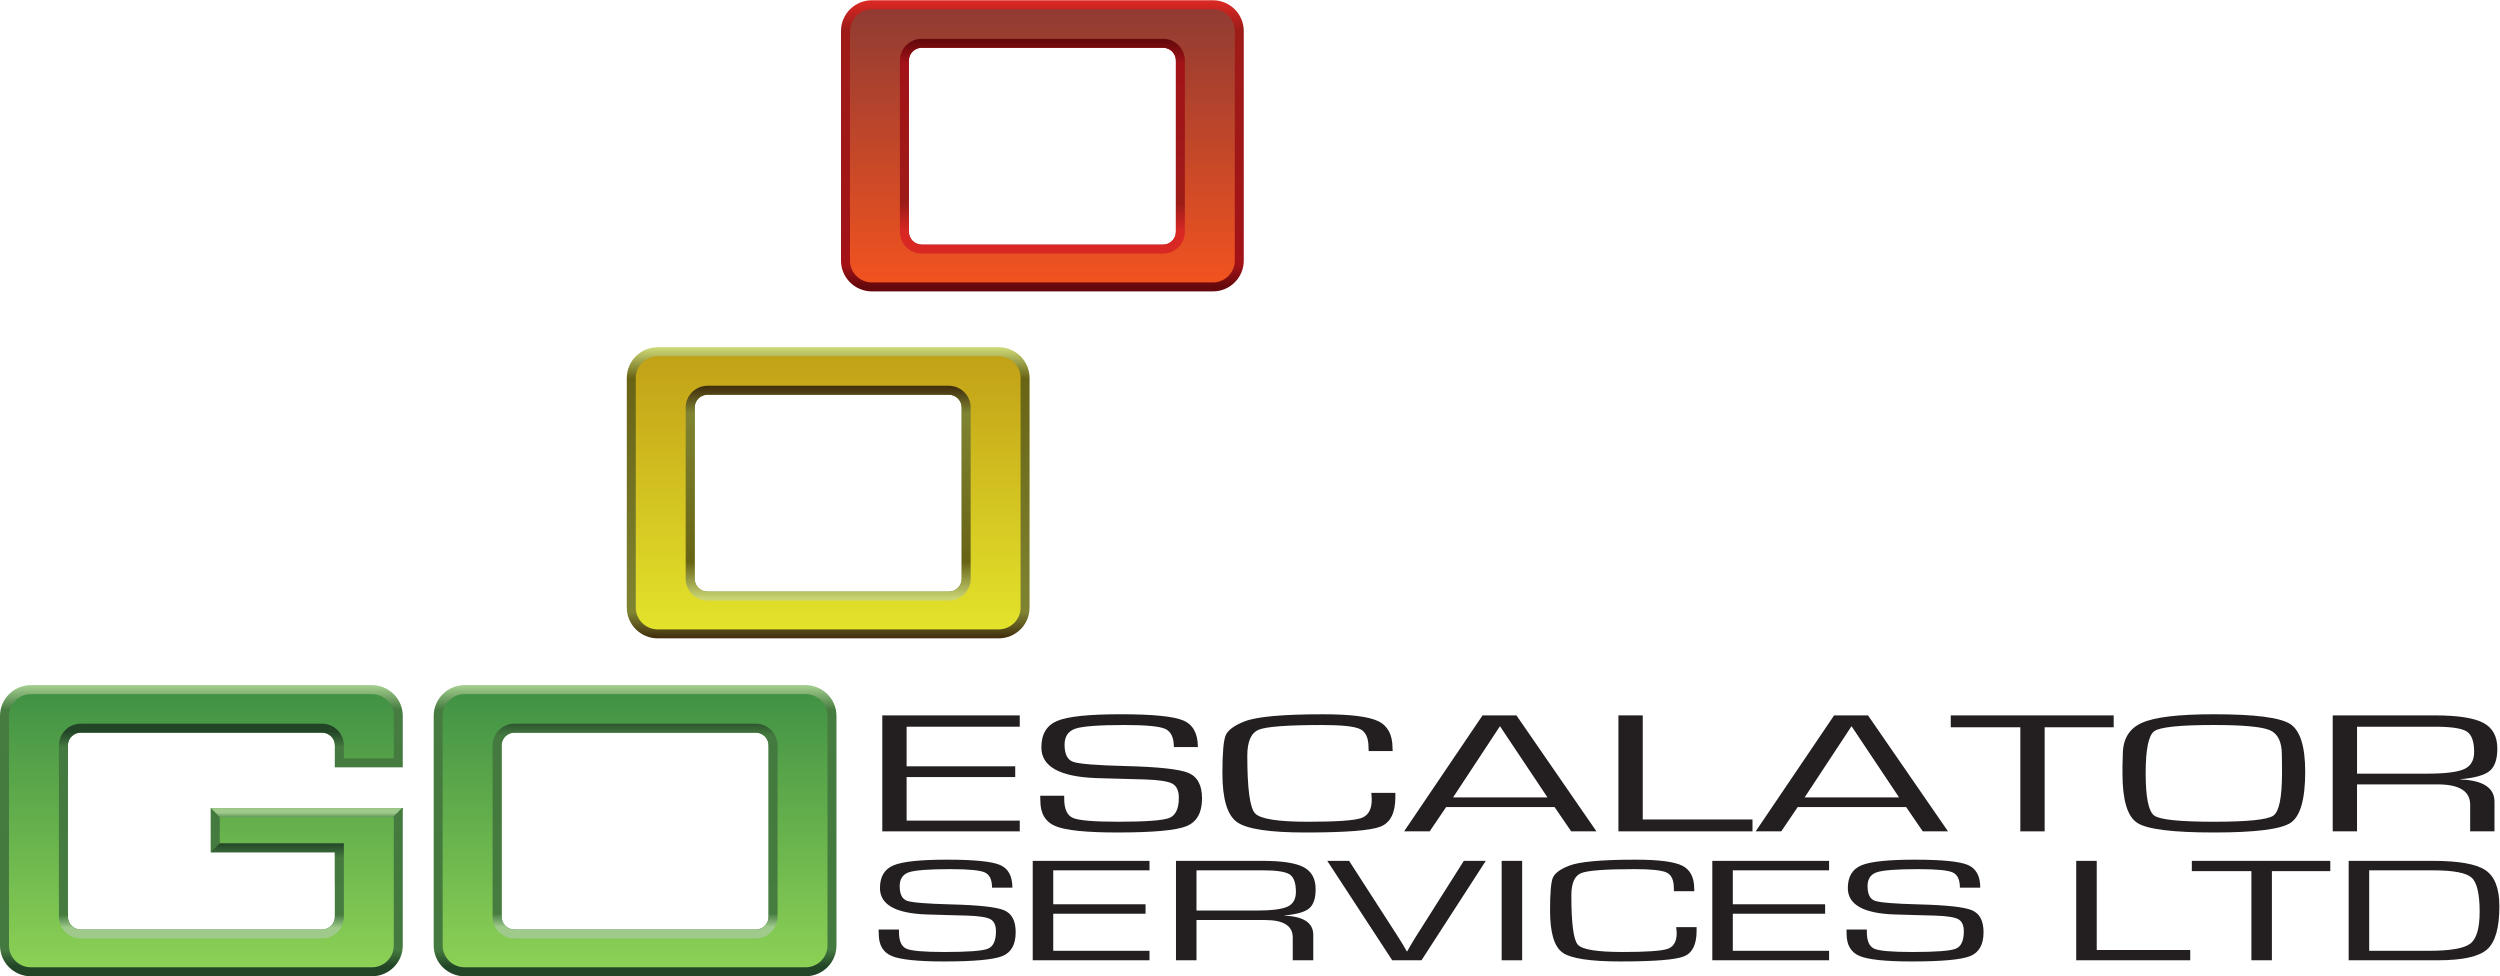 <?xml version="1.0" encoding="UTF-8" standalone="no"?>
<svg
   xmlns:dc="http://purl.org/dc/elements/1.1/"
   xmlns:cc="http://creativecommons.org/ns#"
   xmlns:rdf="http://www.w3.org/1999/02/22-rdf-syntax-ns#"
   xmlns:svg="http://www.w3.org/2000/svg"
   xmlns="http://www.w3.org/2000/svg"
   xmlns:sodipodi="http://sodipodi.sourceforge.net/DTD/sodipodi-0.dtd"
   xmlns:inkscape="http://www.inkscape.org/namespaces/inkscape"
   version="1.1"
   id="svg2"
   xml:space="preserve"
   width="736.373"
   height="287.56"
   viewBox="0 0 736.373 287.56"
   sodipodi:docname="5077 - Logo 2015.eps"><defs
     id="defs6"><clipPath
       clipPathUnits="userSpaceOnUse"
       id="clipPath60"><path
         d="m 1698.33,131.68 c 0,-15.649 -12.69,-28.348 -28.34,-28.348 h -533.32 c -15.65,0 -28.34,12.699 -28.34,28.348 v 378.3 c 0,15.649 12.69,28.352 28.34,28.352 h 533.32 c 15.65,0 28.34,-12.703 28.34,-28.352 z m 81.71,511.652 h -753.42 c -37.718,0 -68.292,-30.461 -68.292,-68.031 V 68.031 C 958.328,30.461 988.902,0 1026.62,0 h 753.42 c 37.72,0 68.29,30.461 68.29,68.031 V 575.301 c 0,37.57 -30.57,68.031 -68.29,68.031"
         id="path58" /></clipPath><linearGradient
       x1="0"
       y1="0"
       x2="1"
       y2="0"
       gradientUnits="userSpaceOnUse"
       gradientTransform="matrix(-2.81e-5,-643.33,-643.33,2.81e-5,1403.33,643.33)"
       spreadMethod="pad"
       id="linearGradient74"><stop
         style="stop-opacity:1;stop-color:#9fca8c"
         offset="0"
         id="stop62" /><stop
         style="stop-opacity:1;stop-color:#9fca8c"
         offset="0.006"
         id="stop64" /><stop
         style="stop-opacity:1;stop-color:#477c40"
         offset="0.084"
         id="stop66" /><stop
         style="stop-opacity:1;stop-color:#44793f"
         offset="0.91"
         id="stop68" /><stop
         style="stop-opacity:1;stop-color:#234527"
         offset="0.966"
         id="stop70" /><stop
         style="stop-opacity:1;stop-color:#234527"
         offset="1"
         id="stop72" /></linearGradient><clipPath
       clipPathUnits="userSpaceOnUse"
       id="clipPath84"><path
         d="m 1698.33,131.68 c 0,-15.649 -12.69,-28.348 -28.34,-28.348 h -533.32 c -15.65,0 -28.34,12.699 -28.34,28.348 v 378.3 c 0,15.649 12.69,28.352 28.34,28.352 h 533.32 c 15.65,0 28.34,-12.703 28.34,-28.352 z m -667.5,467.492 V 66.672 h 732.5 V 599.172 h -732.5"
         id="path82" /></clipPath><linearGradient
       x1="0"
       y1="0"
       x2="1"
       y2="0"
       gradientUnits="userSpaceOnUse"
       gradientTransform="matrix(-2.33e-5,532.5,532.5,2.33e-5,1397.08,66.67)"
       spreadMethod="pad"
       id="linearGradient98"><stop
         style="stop-opacity:1;stop-color:#9fca8c"
         offset="0"
         id="stop86" /><stop
         style="stop-opacity:1;stop-color:#9fca8c"
         offset="0.079"
         id="stop88" /><stop
         style="stop-opacity:1;stop-color:#477c40"
         offset="0.135"
         id="stop90" /><stop
         style="stop-opacity:1;stop-color:#44793f"
         offset="0.876"
         id="stop92" /><stop
         style="stop-opacity:1;stop-color:#234527"
         offset="0.944"
         id="stop94" /><stop
         style="stop-opacity:1;stop-color:#234527"
         offset="1"
         id="stop96" /></linearGradient><clipPath
       clipPathUnits="userSpaceOnUse"
       id="clipPath108"><path
         d="m 1088.49,131.68 v 378.3 c 0,26.571 21.61,48.192 48.18,48.192 h 533.32 c 26.57,0 48.18,-21.621 48.18,-48.192 v -378.3 c 0,-26.571 -21.61,-48.188 -48.18,-48.188 h -533.32 c -26.57,0 -48.18,21.617 -48.18,48.188 z m -61.87,491.812 c -26.718,0 -48.444,-21.613 -48.444,-48.191 V 68.031 c 0,-26.57 21.726,-48.191 48.444,-48.191 h 753.42 c 26.72,0 48.45,21.621 48.45,48.191 V 575.301 c 0,26.578 -21.73,48.191 -48.45,48.191 h -753.42"
         id="path106" /></clipPath><linearGradient
       x1="0"
       y1="0"
       x2="1"
       y2="0"
       gradientUnits="userSpaceOnUse"
       gradientTransform="matrix(-2.64e-5,603.643,603.643,2.64e-5,1403.33,19.84)"
       spreadMethod="pad"
       id="linearGradient114"><stop
         style="stop-opacity:1;stop-color:#8cd155"
         offset="0"
         id="stop110" /><stop
         style="stop-opacity:1;stop-color:#429245"
         offset="1"
         id="stop112" /></linearGradient><clipPath
       clipPathUnits="userSpaceOnUse"
       id="clipPath124"><path
         d="M 2125,878.352 C 2125,862.699 2112.3,850 2096.65,850 h -533.31 c -15.65,0 -28.34,12.699 -28.34,28.352 v 378.298 c 0,15.65 12.69,28.35 28.34,28.35 h 533.31 c 15.65,0 28.35,-12.7 28.35,-28.35 z M 2206.71,1390 h -753.43 c -37.71,0 -68.28,-30.46 -68.28,-68.03 V 814.699 c 0,-37.57 30.57,-68.027 68.28,-68.027 h 753.43 c 37.71,0 68.29,30.457 68.29,68.027 v 507.271 c 0,37.57 -30.58,68.03 -68.29,68.03"
         id="path122" /></clipPath><linearGradient
       x1="0"
       y1="0"
       x2="1"
       y2="0"
       gradientUnits="userSpaceOnUse"
       gradientTransform="matrix(-2.81e-5,-643.33,-643.33,2.81e-5,1830,1390)"
       spreadMethod="pad"
       id="linearGradient136"><stop
         style="stop-opacity:1;stop-color:#cad574"
         offset="0"
         id="stop126" /><stop
         style="stop-opacity:1;stop-color:#cad574"
         offset="0.006"
         id="stop128" /><stop
         style="stop-opacity:1;stop-color:#686415"
         offset="0.107"
         id="stop130" /><stop
         style="stop-opacity:1;stop-color:#7f8432"
         offset="0.91"
         id="stop132" /><stop
         style="stop-opacity:1;stop-color:#402d0d"
         offset="1"
         id="stop134" /></linearGradient><clipPath
       clipPathUnits="userSpaceOnUse"
       id="clipPath146"><path
         d="M 2125,878.352 C 2125,862.699 2112.3,850 2096.65,850 h -533.31 c -15.65,0 -28.34,12.699 -28.34,28.352 v 378.298 c 0,15.65 12.69,28.35 28.34,28.35 h 533.31 c 15.65,0 28.35,-12.7 28.35,-28.35 z M 1457.5,1345.84 V 813.34 H 2190 v 532.5 h -732.5"
         id="path144" /></clipPath><linearGradient
       x1="0"
       y1="0"
       x2="1"
       y2="0"
       gradientUnits="userSpaceOnUse"
       gradientTransform="matrix(-2.33e-5,532.5,532.5,2.33e-5,1823.75,813.34)"
       spreadMethod="pad"
       id="linearGradient160"><stop
         style="stop-opacity:1;stop-color:#cad574"
         offset="0"
         id="stop148" /><stop
         style="stop-opacity:1;stop-color:#cad574"
         offset="0.039"
         id="stop150" /><stop
         style="stop-opacity:1;stop-color:#686415"
         offset="0.191"
         id="stop152" /><stop
         style="stop-opacity:1;stop-color:#7f8432"
         offset="0.809"
         id="stop154" /><stop
         style="stop-opacity:1;stop-color:#402d0d"
         offset="0.921"
         id="stop156" /><stop
         style="stop-opacity:1;stop-color:#402d0d"
         offset="1"
         id="stop158" /></linearGradient><clipPath
       clipPathUnits="userSpaceOnUse"
       id="clipPath170"><path
         d="m 1515.15,878.352 v 378.298 c 0,26.57 21.62,48.19 48.19,48.19 h 533.31 c 26.57,0 48.19,-21.62 48.19,-48.19 V 878.352 c 0,-26.571 -21.62,-48.192 -48.19,-48.192 h -533.31 c -26.57,0 -48.19,21.621 -48.19,48.192 z m -61.87,491.808 c -26.71,0 -48.44,-21.61 -48.44,-48.19 V 814.699 c 0,-26.57 21.73,-48.187 48.44,-48.187 h 753.43 c 26.71,0 48.44,21.617 48.44,48.187 v 507.271 c 0,26.58 -21.73,48.19 -48.44,48.19 h -753.43"
         id="path168" /></clipPath><linearGradient
       x1="0"
       y1="0"
       x2="1"
       y2="0"
       gradientUnits="userSpaceOnUse"
       gradientTransform="matrix(-2.64e-5,603.643,603.643,2.64e-5,1830,766.51)"
       spreadMethod="pad"
       id="linearGradient176"><stop
         style="stop-opacity:1;stop-color:#e3e32b"
         offset="0"
         id="stop172" /><stop
         style="stop-opacity:1;stop-color:#c2a117"
         offset="1"
         id="stop174" /></linearGradient><clipPath
       clipPathUnits="userSpaceOnUse"
       id="clipPath186"><path
         d="m 2598.33,1645.02 c 0,-15.65 -12.69,-28.35 -28.34,-28.35 h -533.32 c -15.65,0 -28.34,12.7 -28.34,28.35 v 378.3 c 0,15.66 12.69,28.35 28.34,28.35 h 533.32 c 15.65,0 28.34,-12.69 28.34,-28.35 z m 81.71,511.65 h -753.42 c -37.72,0 -68.29,-30.46 -68.29,-68.03 v -507.27 c 0,-37.57 30.57,-68.03 68.29,-68.03 h 753.42 c 37.72,0 68.29,30.46 68.29,68.03 v 507.27 c 0,37.57 -30.57,68.03 -68.29,68.03"
         id="path184" /></clipPath><linearGradient
       x1="0"
       y1="0"
       x2="1"
       y2="0"
       gradientUnits="userSpaceOnUse"
       gradientTransform="matrix(-2.81e-5,-643.335,-643.335,2.81e-5,2303.33,2156.67)"
       spreadMethod="pad"
       id="linearGradient200"><stop
         style="stop-opacity:1;stop-color:#d92824"
         offset="0"
         id="stop188" /><stop
         style="stop-opacity:1;stop-color:#d92824"
         offset="0.006"
         id="stop190" /><stop
         style="stop-opacity:1;stop-color:#9e1c18"
         offset="0.101"
         id="stop192" /><stop
         style="stop-opacity:1;stop-color:#a21217"
         offset="0.91"
         id="stop194" /><stop
         style="stop-opacity:1;stop-color:#65090c"
         offset="0.983"
         id="stop196" /><stop
         style="stop-opacity:1;stop-color:#65090c"
         offset="1"
         id="stop198" /></linearGradient><clipPath
       clipPathUnits="userSpaceOnUse"
       id="clipPath210"><path
         d="m 2598.33,1645.02 c 0,-15.65 -12.69,-28.35 -28.34,-28.35 h -533.32 c -15.65,0 -28.34,12.7 -28.34,28.35 v 378.3 c 0,15.66 12.69,28.35 28.34,28.35 h 533.32 c 15.65,0 28.34,-12.69 28.34,-28.35 z m -667.5,467.49 v -532.5 h 732.5 v 532.5 h -732.5"
         id="path208" /></clipPath><linearGradient
       x1="0"
       y1="0"
       x2="1"
       y2="0"
       gradientUnits="userSpaceOnUse"
       gradientTransform="matrix(-2.33e-5,532.495,532.495,2.33e-5,2297.08,1580.01)"
       spreadMethod="pad"
       id="linearGradient224"><stop
         style="stop-opacity:1;stop-color:#d92824"
         offset="0"
         id="stop212" /><stop
         style="stop-opacity:1;stop-color:#d92824"
         offset="0.124"
         id="stop214" /><stop
         style="stop-opacity:1;stop-color:#9e1c18"
         offset="0.236"
         id="stop216" /><stop
         style="stop-opacity:1;stop-color:#a21217"
         offset="0.82"
         id="stop218" /><stop
         style="stop-opacity:1;stop-color:#65090c"
         offset="0.916"
         id="stop220" /><stop
         style="stop-opacity:1;stop-color:#65090c"
         offset="1"
         id="stop222" /></linearGradient><clipPath
       clipPathUnits="userSpaceOnUse"
       id="clipPath234"><path
         d="m 1988.49,1645.02 v 378.3 c 0,26.57 21.61,48.2 48.18,48.2 h 533.32 c 26.57,0 48.18,-21.63 48.18,-48.2 v -378.3 c 0,-26.57 -21.61,-48.19 -48.18,-48.19 h -533.32 c -26.57,0 -48.18,21.62 -48.18,48.19 z m -61.87,491.81 c -26.72,0 -48.45,-21.62 -48.45,-48.19 v -507.27 c 0,-26.57 21.73,-48.19 48.45,-48.19 h 753.42 c 26.72,0 48.45,21.62 48.45,48.19 v 507.27 c 0,26.57 -21.73,48.19 -48.45,48.19 h -753.42"
         id="path232" /></clipPath><linearGradient
       x1="0"
       y1="0"
       x2="1"
       y2="0"
       gradientUnits="userSpaceOnUse"
       gradientTransform="matrix(-2.64e-5,603.638,603.638,2.64e-5,2303.33,1533.18)"
       spreadMethod="pad"
       id="linearGradient240"><stop
         style="stop-opacity:1;stop-color:#f2531f"
         offset="0"
         id="stop236" /><stop
         style="stop-opacity:1;stop-color:#913b33"
         offset="1"
         id="stop238" /></linearGradient><clipPath
       clipPathUnits="userSpaceOnUse"
       id="clipPath250"><path
         d="m 465.836,371.672 v -97.5 H 740 V 131.68 c 0,-15.649 -12.691,-28.348 -28.344,-28.348 H 178.344 C 162.691,103.332 150,116.031 150,131.68 v 378.3 c 0,15.649 12.691,28.352 28.344,28.352 h 533.312 c 15.653,0 28.344,-12.703 28.344,-28.352 v -48.308 h 150 v 113.629 c 0,37.57 -30.57,68.031 -68.285,68.031 H 68.285 C 30.57,643.332 0,612.871 0,575.301 V 68.031 C 0,30.461 30.57,0 68.285,0 H 821.715 C 859.43,0 890,30.461 890,68.031 V 371.672 H 465.836"
         id="path248" /></clipPath><linearGradient
       x1="0"
       y1="0"
       x2="1"
       y2="0"
       gradientUnits="userSpaceOnUse"
       gradientTransform="matrix(-2.81e-5,-643.33,-643.33,2.81e-5,445,643.33)"
       spreadMethod="pad"
       id="linearGradient264"><stop
         style="stop-opacity:1;stop-color:#9fca8c"
         offset="0"
         id="stop252" /><stop
         style="stop-opacity:1;stop-color:#9fca8c"
         offset="0.006"
         id="stop254" /><stop
         style="stop-opacity:1;stop-color:#477c40"
         offset="0.084"
         id="stop256" /><stop
         style="stop-opacity:1;stop-color:#44793f"
         offset="0.91"
         id="stop258" /><stop
         style="stop-opacity:1;stop-color:#234527"
         offset="0.966"
         id="stop260" /><stop
         style="stop-opacity:1;stop-color:#234527"
         offset="1"
         id="stop262" /></linearGradient><clipPath
       clipPathUnits="userSpaceOnUse"
       id="clipPath274"><path
         d="M 465.836,274.172 H 740 V 131.68 c 0,-15.649 -12.691,-28.348 -28.344,-28.348 H 178.344 C 162.691,103.332 150,116.031 150,131.68 v 378.3 c 0,15.649 12.691,28.352 28.344,28.352 h 533.312 c 15.653,0 28.344,-12.703 28.344,-28.352 v -48.308 l 31.672,35.828 v 71.672 H 86.668 V 67.5 H 820 V 325.84 H 610 l 255,43.332 h 25 v 2.5 H 465.836 v -97.5"
         id="path272" /></clipPath><linearGradient
       x1="0"
       y1="0"
       x2="1"
       y2="0"
       gradientUnits="userSpaceOnUse"
       gradientTransform="matrix(-2.19e-5,501.67,501.67,2.19e-5,488.335,67.5)"
       spreadMethod="pad"
       id="linearGradient288"><stop
         style="stop-opacity:1;stop-color:#9fca8c"
         offset="0"
         id="stop276" /><stop
         style="stop-opacity:1;stop-color:#9fca8c"
         offset="0.079"
         id="stop278" /><stop
         style="stop-opacity:1;stop-color:#477c40"
         offset="0.135"
         id="stop280" /><stop
         style="stop-opacity:1;stop-color:#44793f"
         offset="0.876"
         id="stop282" /><stop
         style="stop-opacity:1;stop-color:#234527"
         offset="0.944"
         id="stop284" /><stop
         style="stop-opacity:1;stop-color:#234527"
         offset="1"
         id="stop286" /></linearGradient><clipPath
       clipPathUnits="userSpaceOnUse"
       id="clipPath298"><path
         d="m 868.336,351.832 19.844,19.84 H 465.836 l 19.844,-19.84 v -57.82 l -19.844,-19.84 H 740 v -65 h 53.336 v 110 h 75 v 32.66"
         id="path296" /></clipPath><linearGradient
       x1="0"
       y1="0"
       x2="1"
       y2="0"
       gradientUnits="userSpaceOnUse"
       gradientTransform="matrix(-7.1e-6,-162.5,-162.5,7.1e-6,677.007,371.67)"
       spreadMethod="pad"
       id="linearGradient314"><stop
         style="stop-opacity:1;stop-color:#9fca8c"
         offset="0"
         id="stop300" /><stop
         style="stop-opacity:1;stop-color:#9fca8c"
         offset="0.062"
         id="stop302" /><stop
         style="stop-opacity:1;stop-color:#477c40"
         offset="0.157"
         id="stop304" /><stop
         style="stop-opacity:1;stop-color:#44793f"
         offset="0.449"
         id="stop306" /><stop
         style="stop-opacity:1;stop-color:#244829"
         offset="0.489"
         id="stop308" /><stop
         style="stop-opacity:1;stop-color:#457a3f"
         offset="0.68"
         id="stop310" /><stop
         style="stop-opacity:1;stop-color:#457a3f"
         offset="1"
         id="stop312" /></linearGradient><clipPath
       clipPathUnits="userSpaceOnUse"
       id="clipPath324"><path
         d="m 68.285,623.492 c -26.711,0 -48.441,-21.613 -48.441,-48.191 V 68.031 c 0,-26.57 21.73,-48.191 48.441,-48.191 H 821.715 c 26.715,0 48.441,21.621 48.441,48.191 0,0 0,249.129 0,283.801 -34.289,0 -350.191,0 -384.476,0 0,-18.742 0,-39.082 0,-57.82 34.144,0 274.164,0 274.164,0 V 131.68 c 0,-26.571 -21.617,-48.188 -48.188,-48.188 H 178.344 c -26.571,0 -48.188,21.617 -48.188,48.188 v 378.3 c 0,26.571 21.617,48.192 48.188,48.192 h 533.312 c 26.571,0 48.188,-21.621 48.188,-48.192 0,0 0,-14.691 0,-28.468 25.324,0 84.992,0 110.312,0 0,27.027 0,93.789 0,93.789 0,26.578 -21.726,48.191 -48.441,48.191 H 68.285"
         id="path322" /></clipPath><linearGradient
       x1="0"
       y1="0"
       x2="1"
       y2="0"
       gradientUnits="userSpaceOnUse"
       gradientTransform="matrix(-2.64e-5,603.643,603.643,2.64e-5,445,19.84)"
       spreadMethod="pad"
       id="linearGradient330"><stop
         style="stop-opacity:1;stop-color:#8cd155"
         offset="0"
         id="stop326" /><stop
         style="stop-opacity:1;stop-color:#429245"
         offset="1"
         id="stop328" /></linearGradient></defs><sodipodi:namedview
     pagecolor="#ffffff"
     bordercolor="#666666"
     borderopacity="1"
     objecttolerance="10"
     gridtolerance="10"
     guidetolerance="10"
     inkscape:pageopacity="0"
     inkscape:pageshadow="2"
     inkscape:window-width="640"
     inkscape:window-height="480"
     id="namedview4" /><g
     id="g10"
     inkscape:groupmode="layer"
     inkscape:label="ink_ext_XXXXXX"
     transform="matrix(1.333,0,0,-1.333,0,287.56)"><g
       id="g12"
       transform="scale(0.1)"><path
         d="m 2003.33,551.461 v -87.5 h 240 v -23.75 h -240 v -96.25 h 250 v -23.75 h -303.75 v 256.25 h 303.75 v -25 h -250"
         style="fill:#231f20;fill-opacity:1;fill-rule:nonzero;stroke:none"
         id="path14" /><path
         d="m 2646.91,506.461 h -53.05 c 0,21.09 -6.36,34.488 -19.08,40.187 -12.73,5.704 -42.7,8.563 -89.88,8.563 -56,0 -92.09,-2.68 -108.28,-7.992 -16.2,-5.34 -24.28,-17.207 -24.28,-35.649 0,-20.679 6.37,-33.281 19.1,-37.789 12.73,-4.511 50.63,-7.582 113.65,-9.222 73.91,-1.758 120.9,-6.84 140.94,-15.227 20.04,-8.402 30.06,-27.211 30.06,-56.41 0,-31.602 -11.52,-52.031 -34.55,-61.313 -23.03,-9.277 -73.89,-13.898 -152.58,-13.898 -68.28,0 -113.71,4.598 -136.27,13.859 -22.58,9.262 -33.85,27.91 -33.85,55.981 l -0.35,11.41 h 53.05 v -6.391 c 0,-22.929 6.46,-37.191 19.43,-42.761 12.95,-5.579 46.15,-8.348 99.59,-8.348 61.29,0 99.01,2.769 113.11,8.328 14.1,5.57 21.17,20.43 21.17,44.582 0,15.621 -4.81,26.027 -14.42,31.231 -9.6,5.187 -29.66,8.277 -60.21,9.289 l -55.55,1.507 -52.75,1.5 c -80.55,3.012 -120.82,25.614 -120.82,67.793 0,29.258 11.68,48.77 35.06,58.579 23.38,9.781 70.02,14.691 139.94,14.691 70.82,0 116.99,-4.582 138.51,-13.699 21.53,-9.141 32.31,-28.731 32.31,-58.801"
         style="fill:#231f20;fill-opacity:1;fill-rule:nonzero;stroke:none"
         id="path16" /><path
         d="m 3030.21,405.211 h 53.05 v -9.691 c 0,-34.629 -11,-56.25 -32.95,-64.891 -21.96,-8.629 -77.21,-12.918 -165.76,-12.918 -79.3,0 -129.71,7.648 -151.2,22.961 -21.49,15.32 -32.24,51.367 -32.24,108.129 0,44.371 2.43,72.281 7.29,83.73 4.84,11.438 18.71,21.66 41.6,30.66 26.81,10.508 84.72,15.77 173.73,15.77 60.33,0 100.95,-5.121 121.89,-15.34 20.92,-10.211 31.39,-29.941 31.39,-59.18 l 0.35,-6.73 h -53.05 l -0.35,8.019 c 0,21.02 -6.21,34.508 -18.59,40.489 -12.39,5.98 -40.36,8.992 -83.89,8.992 -76.45,0 -123.11,-3.481 -140.02,-10.402 -16.91,-6.911 -25.35,-26.09 -25.35,-57.52 0,-72.32 5.66,-114.699 17.03,-127.16 11.35,-12.457 50.18,-18.668 116.46,-18.668 63.05,0 102.39,2.668 118.03,8.059 15.65,5.39 23.48,18.91 23.48,40.589 l -0.9,15.102"
         style="fill:#231f20;fill-opacity:1;fill-rule:nonzero;stroke:none"
         id="path18" /><path
         d="M 3419.46,395.211 3314.42,552.59 3210.77,395.211 Z m 15.6,-21.25 h -239.55 l -36.4,-53.75 h -56.51 l 173.34,256.25 h 74.89 l 176.79,-256.25 h -55.82 l -36.74,53.75"
         style="fill:#231f20;fill-opacity:1;fill-rule:nonzero;stroke:none"
         id="path20" /><path
         d="m 3629.93,576.461 v -230 h 242.5 v -26.25 h -296.25 v 256.25 h 53.75"
         style="fill:#231f20;fill-opacity:1;fill-rule:nonzero;stroke:none"
         id="path22" /><path
         d="M 4196.31,395.211 4091.27,552.59 3987.62,395.211 Z m 15.61,-21.25 h -239.55 l -36.41,-53.75 h -56.5 l 173.34,256.25 h 74.88 l 176.8,-256.25 h -55.82 l -36.74,53.75"
         style="fill:#231f20;fill-opacity:1;fill-rule:nonzero;stroke:none"
         id="path24" /><path
         d="m 4518.03,550.211 v -230 h -53.75 v 230 h -153.75 v 26.25 h 360 v -26.25 h -152.5"
         style="fill:#231f20;fill-opacity:1;fill-rule:nonzero;stroke:none"
         id="path26" /><path
         d="m 4891.67,555.211 c -74.88,0 -118.69,-4.539 -131.38,-13.602 -12.72,-9.058 -19.06,-40.121 -19.06,-93.179 0,-53.211 6.34,-84.34 19.06,-93.399 12.69,-9.062 56.5,-13.57 131.38,-13.57 75.12,0 119.03,4.508 131.74,13.57 12.7,9.059 19.07,40.188 19.07,93.399 v 16.789 l -0.36,24.34 c 0,28.421 -8.79,46.472 -26.34,54.14 -17.58,7.66 -58.95,11.512 -124.11,11.512 z m 0.38,23.75 c 89.55,0 145.54,-7.082 168,-21.199 22.45,-14.141 33.68,-49.453 33.68,-105.953 0,-60.899 -10.77,-98.477 -32.29,-112.739 -21.52,-14.261 -78.01,-21.359 -169.41,-21.359 -90.98,0 -147.39,7.031 -169.26,21.109 -21.88,14.059 -32.79,50.45 -32.79,109.121 v 17.93 l 0.74,24.098 c 0,34.261 14.16,57.64 42.52,70.179 28.34,12.543 81.27,18.813 158.81,18.813"
         style="fill:#231f20;fill-opacity:1;fill-rule:nonzero;stroke:none"
         id="path28" /><path
         d="m 5208.27,447.711 h 153.86 c 40.47,0 68.07,3.328 82.8,10.051 14.72,6.699 22.09,19.32 22.09,37.867 0,23.172 -5.47,38.269 -16.39,45.301 -10.92,7.011 -34.3,10.531 -70.16,10.531 h -172.2 z m -53.75,-127.5 v 256.25 h 225.25 c 50.78,0 86.54,-5.469 107.32,-16.391 20.79,-10.922 31.18,-29.859 31.18,-56.84 0,-23.73 -5.67,-40.269 -17,-49.609 -11.32,-9.351 -32.91,-15.41 -64.78,-18.16 v -0.551 c 50.35,-1.988 75.53,-18.422 75.53,-49.238 v -65.461 h -53.75 v 58.898 c 0,29.879 -23.87,44.852 -71.59,44.852 h -17.63 -160.78 v -103.75 h -53.75"
         style="fill:#231f20;fill-opacity:1;fill-rule:nonzero;stroke:none"
         id="path30" /><path
         d="m 2237.07,195.75 h -45 c 0,17.742 -5.39,29 -16.13,33.789 -10.75,4.793 -36.06,7.191 -75.93,7.191 -47.29,0 -77.79,-2.3 -91.47,-6.871 -13.67,-4.578 -20.51,-14.777 -20.51,-30.609 0,-17.762 5.37,-28.59 16.13,-32.449 10.75,-3.891 42.72,-6.539 95.89,-7.922 62.36,-1.52 102,-5.867 118.92,-13.09 16.9,-7.23 25.36,-23.359 25.36,-48.457 0,-27.121 -9.75,-44.684 -29.26,-52.652 -19.5,-7.969 -62.59,-11.949 -129.23,-11.949 -57.83,0 -96.31,4.019 -115.42,12.059 -19.11,8.062 -28.66,24.293 -28.66,48.723 l -0.3,9.828 h 45 v -5.508 c 0,-19.82 5.48,-32.141 16.45,-36.961 10.95,-4.82 39.03,-7.223 84.23,-7.223 51.85,0 83.76,2.391 95.69,7.184 11.93,4.797 17.91,17.578 17.91,38.348 0,13.441 -4.06,22.402 -12.18,26.871 -8.12,4.469 -25.07,7.121 -50.87,7.98 l -46.93,1.289 -44.58,1.301 c -67.84,2.59 -101.74,21.969 -101.74,58.168 0,25.082 9.89,41.84 29.67,50.242 19.78,8.41 59.25,12.617 118.41,12.617 59.94,0 99,-3.898 117.23,-11.687 18.21,-7.801 27.32,-24.531 27.32,-50.211"
         style="fill:#231f20;fill-opacity:1;fill-rule:nonzero;stroke:none"
         id="path32" /><path
         d="m 2327.31,234.109 v -74.968 h 203.99 v -20.93 H 2327.31 V 56.27 h 212.71 V 35.34 H 2281.98 V 255.031 h 258.04 v -20.922 h -212.71"
         style="fill:#231f20;fill-opacity:1;fill-rule:nonzero;stroke:none"
         id="path34" /><path
         d="m 2643.85,145.191 h 130.93 c 34.24,0 57.61,2.86 70.07,8.61 12.45,5.738 18.69,16.558 18.69,32.469 0,19.859 -4.62,32.781 -13.86,38.812 -9.24,6.008 -29,9.027 -59.31,9.027 H 2643.85 Z M 2598.52,35.34 V 255.031 h 191.26 c 43.01,0 73.33,-4.672 90.93,-14.011 17.61,-9.348 26.41,-25.559 26.41,-48.641 0,-20.289 -4.79,-34.438 -14.35,-42.438 -9.56,-8.011 -27.81,-13.179 -54.75,-15.543 v -0.468 c 42.58,-1.719 63.87,-15.871 63.87,-42.469 V 35.34 h -45.33 v 50.5 c 0,25.609 -20.31,38.43 -60.9,38.43 h -15.01 -136.8 V 35.34 h -45.33"
         style="fill:#231f20;fill-opacity:1;fill-rule:nonzero;stroke:none"
         id="path36" /><path
         d="m 3234.58,255.031 h 48.54 L 3141.05,35.34 h -64.7 L 2932.82,255.031 h 48.23 L 3088.12,88.949 3098.7,72.102 c 3.92,-6.52 7.15,-12.141 9.71,-16.863 h 1.17 c 5.88,10.801 12.46,21.941 19.71,33.391 l 105.29,166.402"
         style="fill:#231f20;fill-opacity:1;fill-rule:nonzero;stroke:none"
         id="path38" /><path
         d="m 3318.17,35.34 h 45.328 v 219.691 H 3318.17 Z"
         style="fill:#231f20;fill-opacity:1;fill-rule:nonzero;stroke:none"
         id="path40" /><path
         d="m 3703.94,108.57 h 44.99 v -8.359 c 0,-30.031 -9.32,-48.789 -27.93,-56.262 -18.6,-7.488 -65.42,-11.219 -140.45,-11.219 -67.19,0 -109.89,6.601 -128.11,19.781 -18.24,13.18 -27.33,44.219 -27.33,93.09 0,38.207 2.05,62.23 6.17,72.089 4.12,9.84 15.86,18.641 35.27,26.391 22.71,9.047 71.78,13.566 147.21,13.566 51.13,0 85.54,-4.41 103.29,-13.207 17.73,-8.8 26.6,-25.781 26.6,-50.972 l 0.28,-5.571 h -44.99 l -0.3,6.821 c 0,17.84 -5.25,29.293 -15.72,34.371 -10.47,5.09 -34.13,7.64 -70.92,7.64 -64.62,0 -104.08,-2.98 -118.37,-8.898 -14.31,-5.934 -21.45,-22.352 -21.45,-49.273 0,-61.95 4.8,-98.25 14.42,-108.911 9.62,-10.68 42.47,-16 98.59,-16 53.35,0 86.66,2.32 99.89,6.973 13.25,4.617 19.87,16.277 19.87,34.949 l -1.01,13"
         style="fill:#231f20;fill-opacity:1;fill-rule:nonzero;stroke:none"
         id="path42" /><path
         d="m 3828.95,234.109 v -74.968 h 203.99 v -20.93 H 3828.95 V 56.27 h 212.72 V 35.34 H 3783.62 V 255.031 h 258.05 v -20.922 h -212.72"
         style="fill:#231f20;fill-opacity:1;fill-rule:nonzero;stroke:none"
         id="path44" /><path
         d="m 4375.73,195.75 h -45 c 0,17.742 -5.38,29 -16.14,33.789 -10.74,4.793 -36.05,7.191 -75.92,7.191 -47.29,0 -77.8,-2.3 -91.47,-6.871 -13.67,-4.578 -20.52,-14.777 -20.52,-30.609 0,-17.762 5.38,-28.59 16.14,-32.449 10.74,-3.891 42.71,-6.539 95.89,-7.922 62.36,-1.52 102,-5.867 118.91,-13.09 16.91,-7.23 25.36,-23.359 25.36,-48.457 0,-27.121 -9.74,-44.684 -29.25,-52.652 -19.51,-7.969 -62.59,-11.949 -129.22,-11.949 -57.84,0 -96.32,4.019 -115.43,12.059 -19.11,8.062 -28.66,24.293 -28.66,48.723 l -0.3,9.828 h 45 v -5.508 c 0,-19.82 5.48,-32.141 16.45,-36.961 10.94,-4.82 39.03,-7.223 84.23,-7.223 51.85,0 83.76,2.391 95.69,7.184 11.93,4.797 17.91,17.578 17.91,38.348 0,13.441 -4.06,22.402 -12.18,26.871 -8.11,4.469 -25.08,7.121 -50.88,7.98 l -46.92,1.289 -44.58,1.301 c -67.83,2.59 -101.74,21.969 -101.74,58.168 0,25.082 9.89,41.84 29.67,50.242 19.77,8.41 59.25,12.617 118.41,12.617 59.93,0 99,-3.898 117.22,-11.687 18.22,-7.801 27.33,-24.531 27.33,-50.211"
         style="fill:#231f20;fill-opacity:1;fill-rule:nonzero;stroke:none"
         id="path46" /><path
         d="M 4633.1,255.031 V 58.012 h 206.61 V 35.34 H 4587.77 V 255.031 h 45.33"
         style="fill:#231f20;fill-opacity:1;fill-rule:nonzero;stroke:none"
         id="path48" /><path
         d="M 5020.17,232.359 V 35.34 h -45.33 V 232.359 H 4843.2 v 22.672 h 305.98 v -22.672 h -129.01"
         style="fill:#231f20;fill-opacity:1;fill-rule:nonzero;stroke:none"
         id="path50" /><path
         d="m 5235.12,56.27 h 130.89 c 47.77,0 78.58,5.25 92.43,15.77 13.85,10.52 20.78,33.961 20.78,70.332 0,39.91 -5.99,65.18 -17.98,75.801 -11.99,10.629 -40.69,15.937 -86.1,15.937 H 5235.12 Z M 5189.79,35.34 V 255.031 h 185.94 c 57.34,0 96.19,-6.91 116.54,-20.761 20.35,-13.84 30.54,-40.34 30.54,-79.5 0,-47.649 -9.06,-79.461 -27.16,-95.45 -18.11,-15.988 -54.26,-23.98 -108.46,-23.98 h -197.4"
         style="fill:#231f20;fill-opacity:1;fill-rule:nonzero;stroke:none"
         id="path52" /><g
         id="g54"><g
           id="g56"
           clip-path="url(#clipPath60)"><path
             d="m 1698.33,131.68 c 0,-15.649 -12.69,-28.348 -28.34,-28.348 h -533.32 c -15.65,0 -28.34,12.699 -28.34,28.348 v 378.3 c 0,15.649 12.69,28.352 28.34,28.352 h 533.32 c 15.65,0 28.34,-12.703 28.34,-28.352 z m 81.71,511.652 h -753.42 c -37.718,0 -68.292,-30.461 -68.292,-68.031 V 68.031 C 958.328,30.461 988.902,0 1026.62,0 h 753.42 c 37.72,0 68.29,30.461 68.29,68.031 V 575.301 c 0,37.57 -30.57,68.031 -68.29,68.031"
             style="fill:url(#linearGradient74);fill-opacity:1;fill-rule:nonzero;stroke:none"
             id="path76" /></g></g><g
         id="g78"><g
           id="g80"
           clip-path="url(#clipPath84)"><path
             d="m 1698.33,131.68 c 0,-15.649 -12.69,-28.348 -28.34,-28.348 h -533.32 c -15.65,0 -28.34,12.699 -28.34,28.348 v 378.3 c 0,15.649 12.69,28.352 28.34,28.352 h 533.32 c 15.65,0 28.34,-12.703 28.34,-28.352 z m -667.5,467.492 V 66.672 h 732.5 V 599.172 h -732.5"
             style="fill:url(#linearGradient98);fill-opacity:1;fill-rule:nonzero;stroke:none"
             id="path100" /></g></g><g
         id="g102"><g
           id="g104"
           clip-path="url(#clipPath108)"><path
             d="m 1088.49,131.68 v 378.3 c 0,26.571 21.61,48.192 48.18,48.192 h 533.32 c 26.57,0 48.18,-21.621 48.18,-48.192 v -378.3 c 0,-26.571 -21.61,-48.188 -48.18,-48.188 h -533.32 c -26.57,0 -48.18,21.617 -48.18,48.188 z m -61.87,491.812 c -26.718,0 -48.444,-21.613 -48.444,-48.191 V 68.031 c 0,-26.57 21.726,-48.191 48.444,-48.191 h 753.42 c 26.72,0 48.45,21.621 48.45,48.191 V 575.301 c 0,26.578 -21.73,48.191 -48.45,48.191 h -753.42"
             style="fill:url(#linearGradient114);fill-opacity:1;fill-rule:nonzero;stroke:none"
             id="path116" /></g></g><g
         id="g118"><g
           id="g120"
           clip-path="url(#clipPath124)"><path
             d="M 2125,878.352 C 2125,862.699 2112.3,850 2096.65,850 h -533.31 c -15.65,0 -28.34,12.699 -28.34,28.352 v 378.298 c 0,15.65 12.69,28.35 28.34,28.35 h 533.31 c 15.65,0 28.35,-12.7 28.35,-28.35 z M 2206.71,1390 h -753.43 c -37.71,0 -68.28,-30.46 -68.28,-68.03 V 814.699 c 0,-37.57 30.57,-68.027 68.28,-68.027 h 753.43 c 37.71,0 68.29,30.457 68.29,68.027 v 507.271 c 0,37.57 -30.58,68.03 -68.29,68.03"
             style="fill:url(#linearGradient136);fill-opacity:1;fill-rule:nonzero;stroke:none"
             id="path138" /></g></g><g
         id="g140"><g
           id="g142"
           clip-path="url(#clipPath146)"><path
             d="M 2125,878.352 C 2125,862.699 2112.3,850 2096.65,850 h -533.31 c -15.65,0 -28.34,12.699 -28.34,28.352 v 378.298 c 0,15.65 12.69,28.35 28.34,28.35 h 533.31 c 15.65,0 28.35,-12.7 28.35,-28.35 z M 1457.5,1345.84 V 813.34 H 2190 v 532.5 h -732.5"
             style="fill:url(#linearGradient160);fill-opacity:1;fill-rule:nonzero;stroke:none"
             id="path162" /></g></g><g
         id="g164"><g
           id="g166"
           clip-path="url(#clipPath170)"><path
             d="m 1515.15,878.352 v 378.298 c 0,26.57 21.62,48.19 48.19,48.19 h 533.31 c 26.57,0 48.19,-21.62 48.19,-48.19 V 878.352 c 0,-26.571 -21.62,-48.192 -48.19,-48.192 h -533.31 c -26.57,0 -48.19,21.621 -48.19,48.192 z m -61.87,491.808 c -26.71,0 -48.44,-21.61 -48.44,-48.19 V 814.699 c 0,-26.57 21.73,-48.187 48.44,-48.187 h 753.43 c 26.71,0 48.44,21.617 48.44,48.187 v 507.271 c 0,26.58 -21.73,48.19 -48.44,48.19 h -753.43"
             style="fill:url(#linearGradient176);fill-opacity:1;fill-rule:nonzero;stroke:none"
             id="path178" /></g></g><g
         id="g180"><g
           id="g182"
           clip-path="url(#clipPath186)"><path
             d="m 2598.33,1645.02 c 0,-15.65 -12.69,-28.35 -28.34,-28.35 h -533.32 c -15.65,0 -28.34,12.7 -28.34,28.35 v 378.3 c 0,15.66 12.69,28.35 28.34,28.35 h 533.32 c 15.65,0 28.34,-12.69 28.34,-28.35 z m 81.71,511.65 h -753.42 c -37.72,0 -68.29,-30.46 -68.29,-68.03 v -507.27 c 0,-37.57 30.57,-68.03 68.29,-68.03 h 753.42 c 37.72,0 68.29,30.46 68.29,68.03 v 507.27 c 0,37.57 -30.57,68.03 -68.29,68.03"
             style="fill:url(#linearGradient200);fill-opacity:1;fill-rule:nonzero;stroke:none"
             id="path202" /></g></g><g
         id="g204"><g
           id="g206"
           clip-path="url(#clipPath210)"><path
             d="m 2598.33,1645.02 c 0,-15.65 -12.69,-28.35 -28.34,-28.35 h -533.32 c -15.65,0 -28.34,12.7 -28.34,28.35 v 378.3 c 0,15.66 12.69,28.35 28.34,28.35 h 533.32 c 15.65,0 28.34,-12.69 28.34,-28.35 z m -667.5,467.49 v -532.5 h 732.5 v 532.5 h -732.5"
             style="fill:url(#linearGradient224);fill-opacity:1;fill-rule:nonzero;stroke:none"
             id="path226" /></g></g><g
         id="g228"><g
           id="g230"
           clip-path="url(#clipPath234)"><path
             d="m 1988.49,1645.02 v 378.3 c 0,26.57 21.61,48.2 48.18,48.2 h 533.32 c 26.57,0 48.18,-21.63 48.18,-48.2 v -378.3 c 0,-26.57 -21.61,-48.19 -48.18,-48.19 h -533.32 c -26.57,0 -48.18,21.62 -48.18,48.19 z m -61.87,491.81 c -26.72,0 -48.45,-21.62 -48.45,-48.19 v -507.27 c 0,-26.57 21.73,-48.19 48.45,-48.19 h 753.42 c 26.72,0 48.45,21.62 48.45,48.19 v 507.27 c 0,26.57 -21.73,48.19 -48.45,48.19 h -753.42"
             style="fill:url(#linearGradient240);fill-opacity:1;fill-rule:nonzero;stroke:none"
             id="path242" /></g></g><g
         id="g244"><g
           id="g246"
           clip-path="url(#clipPath250)"><path
             d="m 465.836,371.672 v -97.5 H 740 V 131.68 c 0,-15.649 -12.691,-28.348 -28.344,-28.348 H 178.344 C 162.691,103.332 150,116.031 150,131.68 v 378.3 c 0,15.649 12.691,28.352 28.344,28.352 h 533.312 c 15.653,0 28.344,-12.703 28.344,-28.352 v -48.308 h 150 v 113.629 c 0,37.57 -30.57,68.031 -68.285,68.031 H 68.285 C 30.57,643.332 0,612.871 0,575.301 V 68.031 C 0,30.461 30.57,0 68.285,0 H 821.715 C 859.43,0 890,30.461 890,68.031 V 371.672 H 465.836"
             style="fill:url(#linearGradient264);fill-opacity:1;fill-rule:nonzero;stroke:none"
             id="path266" /></g></g><g
         id="g268"><g
           id="g270"
           clip-path="url(#clipPath274)"><path
             d="M 465.836,274.172 H 740 V 131.68 c 0,-15.649 -12.691,-28.348 -28.344,-28.348 H 178.344 C 162.691,103.332 150,116.031 150,131.68 v 378.3 c 0,15.649 12.691,28.352 28.344,28.352 h 533.312 c 15.653,0 28.344,-12.703 28.344,-28.352 v -48.308 l 31.672,35.828 v 71.672 H 86.668 V 67.5 H 820 V 325.84 H 610 l 255,43.332 h 25 v 2.5 H 465.836 v -97.5"
             style="fill:url(#linearGradient288);fill-opacity:1;fill-rule:nonzero;stroke:none"
             id="path290" /></g></g><g
         id="g292"><g
           id="g294"
           clip-path="url(#clipPath298)"><path
             d="m 868.336,351.832 19.844,19.84 H 465.836 l 19.844,-19.84 v -57.82 l -19.844,-19.84 H 740 v -65 h 53.336 v 110 h 75 v 32.66"
             style="fill:url(#linearGradient314);fill-opacity:1;fill-rule:nonzero;stroke:none"
             id="path316" /></g></g><g
         id="g318"><g
           id="g320"
           clip-path="url(#clipPath324)"><path
             d="m 68.285,623.492 c -26.711,0 -48.441,-21.613 -48.441,-48.191 V 68.031 c 0,-26.57 21.73,-48.191 48.441,-48.191 H 821.715 c 26.715,0 48.441,21.621 48.441,48.191 0,0 0,249.129 0,283.801 -34.289,0 -350.191,0 -384.476,0 0,-18.742 0,-39.082 0,-57.82 34.144,0 274.164,0 274.164,0 V 131.68 c 0,-26.571 -21.617,-48.188 -48.188,-48.188 H 178.344 c -26.571,0 -48.188,21.617 -48.188,48.188 v 378.3 c 0,26.571 21.617,48.192 48.188,48.192 h 533.312 c 26.571,0 48.188,-21.621 48.188,-48.192 0,0 0,-14.691 0,-28.468 25.324,0 84.992,0 110.312,0 0,27.027 0,93.789 0,93.789 0,26.578 -21.726,48.191 -48.441,48.191 H 68.285"
             style="fill:url(#linearGradient330);fill-opacity:1;fill-rule:nonzero;stroke:none"
             id="path332" /></g></g></g></g></svg>
